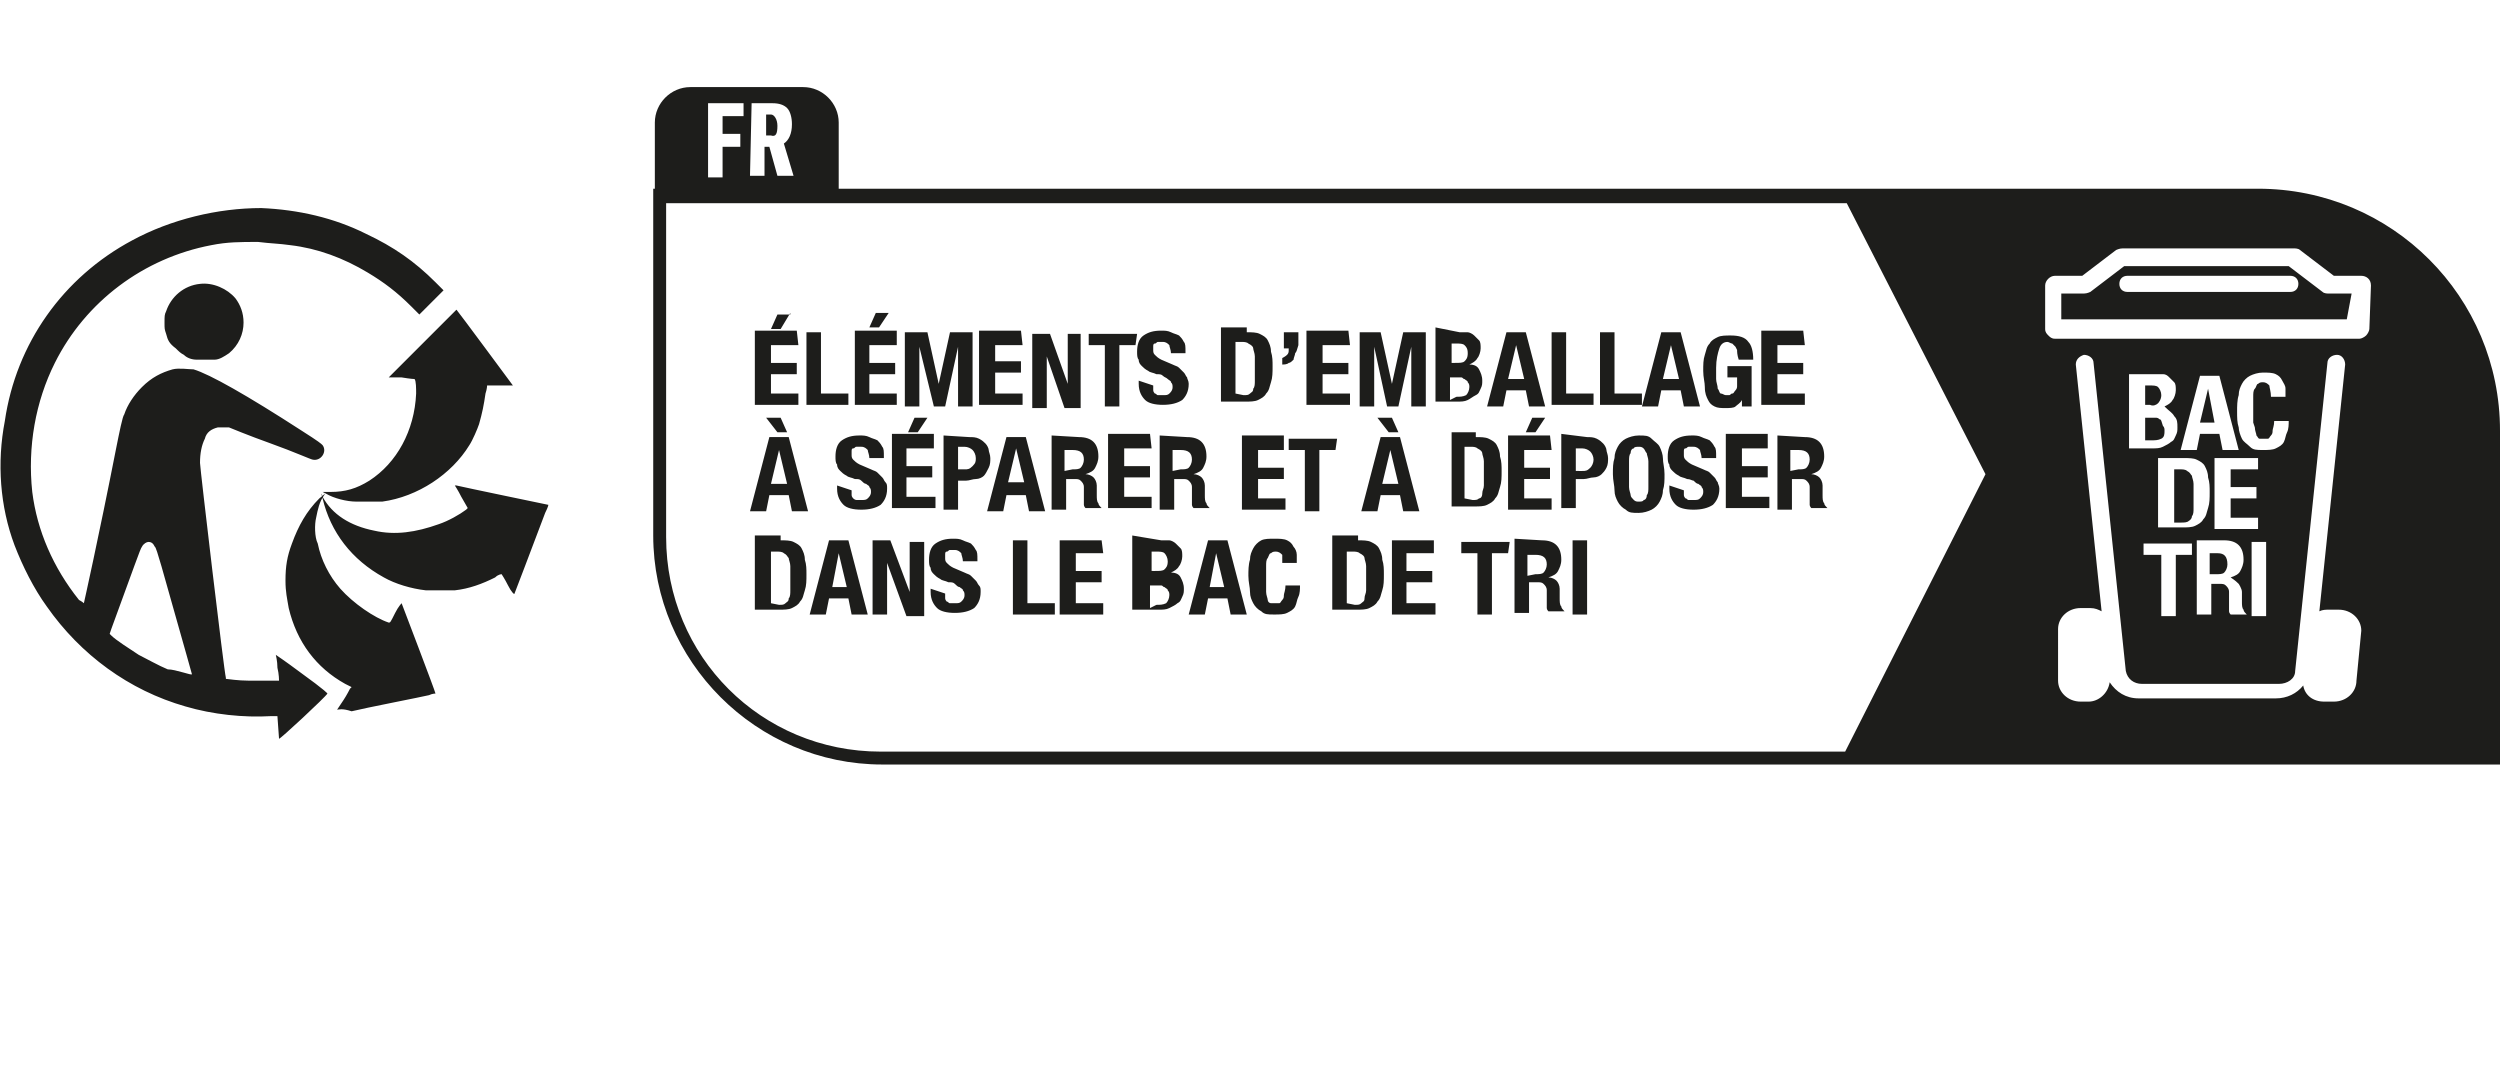 <?xml version="1.0" encoding="utf-8"?>
<!-- Generator: Adobe Illustrator 27.8.0, SVG Export Plug-In . SVG Version: 6.00 Build 0)  -->
<svg version="1.1" id="Livello_1" xmlns="http://www.w3.org/2000/svg" xmlns:xlink="http://www.w3.org/1999/xlink" x="0px" y="0px"
	 viewBox="0 0 155 66" style="enable-background:new 0 0 155 66;" xml:space="preserve">
<style type="text/css">
	.st0{fill:#1D1D1B;}
</style>
<path class="st0" d="M142,18.1h-10.1c-0.3,0-0.5-0.2-0.5-0.5c0-0.3,0.2-0.5,0.5-0.5H142c0.3,0,0.5,0.2,0.5,0.5
	C142.5,17.9,142.3,18.1,142,18.1z M145.8,18.2h-1.4c-0.1,0-0.3,0-0.4-0.1l-2.1-1.6h-10.2l-2.1,1.6c0,0-0.2,0.1-0.4,0.1h-1.4v1.6
	h17.7L145.8,18.2L145.8,18.2z M133.8,25c0,0,0.2-0.2,0.2-0.5c0-0.2-0.1-0.4-0.2-0.5s-0.3-0.1-0.5-0.1H133v1.2h0.3
	C133.5,25.2,133.7,25.1,133.8,25L133.8,25z M135.7,32.3c0,0,0.2-0.1,0.2-0.3c0.1-0.1,0.1-0.3,0.1-0.5s0-0.5,0-0.8s0-0.5,0-0.7
	s-0.1-0.4-0.1-0.5c-0.1-0.1-0.1-0.2-0.3-0.3c-0.1-0.1-0.3-0.1-0.4-0.1h-0.4v3.3h0.4C135.4,32.4,135.6,32.4,135.7,32.3L135.7,32.3z
	 M136.9,24.1l-0.5,2.1h0.9L136.9,24.1z M133.9,26c0,0-0.1-0.1-0.2-0.1c-0.1,0-0.2,0-0.3,0H133v1.4h0.4c0.2,0,0.4,0,0.6-0.1
	c0.2-0.1,0.2-0.3,0.2-0.5c0-0.1,0-0.2-0.1-0.3C134,26.1,134,26,133.9,26L133.9,26z M137.5,34.3H137v1.3h0.4c0.2,0,0.4,0,0.5-0.1
	c0.1-0.1,0.2-0.3,0.2-0.5C138.1,34.5,137.9,34.3,137.5,34.3z M146.9,20.4c0,0.1-0.1,0.3-0.2,0.4c-0.1,0.1-0.3,0.2-0.4,0.2h-18.9
	c-0.2,0-0.3-0.1-0.4-0.2c-0.1-0.1-0.2-0.2-0.2-0.4v-2.7c0-0.3,0.3-0.6,0.6-0.6h1.7l2.1-1.6c0,0,0.2-0.1,0.4-0.1h10.6
	c0.1,0,0.3,0,0.4,0.1l2.1,1.6h1.7c0.3,0,0.6,0.2,0.6,0.6L146.9,20.4L146.9,20.4z M132.9,34.4v-0.7h3v0.7h-1v3.8H134v-3.8H132.9
	L132.9,34.4z M135.4,28.4c0.3,0,0.6,0,0.8,0.1s0.4,0.2,0.5,0.4s0.2,0.4,0.2,0.7c0.1,0.3,0.1,0.6,0.1,0.9c0,0.4,0,0.7-0.1,1
	s-0.1,0.5-0.3,0.7c-0.1,0.2-0.3,0.3-0.5,0.4c-0.2,0.1-0.5,0.1-0.8,0.1h-1.5v-4.3H135.4L135.4,28.4z M137.8,27.9l-0.2-1h-1.2l-0.2,1
	h-1l1.2-4.6h1.2l1.2,4.6H137.8L137.8,27.9z M138.8,36.2c0,0,0.2,0.3,0.2,0.5c0,0.1,0,0.2,0,0.3s0,0.2,0,0.3c0,0.2,0,0.4,0.1,0.5
	c0,0.1,0.1,0.2,0.2,0.3l0,0h-1c0,0-0.1-0.1-0.1-0.2c0-0.1,0-0.2,0-0.3v-0.9c0-0.2-0.1-0.3-0.2-0.4c-0.1-0.1-0.2-0.1-0.4-0.1h-0.5
	v1.9h-0.9v-4.6h1.7c0.4,0,0.7,0.1,0.9,0.3c0.2,0.2,0.3,0.5,0.3,0.9c0,0.3-0.1,0.5-0.2,0.7c-0.1,0.2-0.3,0.3-0.6,0.4
	C138.6,36,138.7,36.1,138.8,36.2L138.8,36.2z M140,28.4v0.7h-1.7v1.1h1.6v0.7h-1.6v1.2h1.7v0.7h-2.7v-4.4H140L140,28.4z M140.5,33.6
	v4.6h-0.9v-4.6C139.6,33.6,140.5,33.6,140.5,33.6z M139.8,26.5c0,0.2,0.1,0.4,0.1,0.5c0.1,0.1,0.1,0.2,0.2,0.2c0.1,0,0.2,0,0.3,0
	s0.2,0,0.2,0c0.1,0,0.1-0.1,0.2-0.2c0.1-0.1,0.1-0.2,0.1-0.3s0.1-0.3,0.1-0.6h0.9c0,0.2,0,0.5-0.1,0.7s-0.1,0.4-0.2,0.6
	c-0.1,0.2-0.3,0.3-0.5,0.4s-0.5,0.1-0.8,0.1c-0.4,0-0.6,0-0.8-0.2s-0.4-0.3-0.5-0.5s-0.2-0.5-0.2-0.7c-0.1-0.3-0.1-0.6-0.1-1
	c0-0.3,0-0.7,0.1-1c0-0.3,0.1-0.5,0.2-0.7s0.3-0.4,0.5-0.5s0.5-0.2,0.8-0.2s0.6,0,0.8,0.1s0.3,0.2,0.4,0.4c0.1,0.2,0.2,0.3,0.2,0.5
	s0,0.4,0,0.5h-0.9c0-0.3-0.1-0.6-0.1-0.7c-0.1-0.1-0.2-0.2-0.4-0.2c-0.1,0-0.2,0-0.3,0.1c-0.1,0-0.1,0.2-0.2,0.3
	c-0.1,0.1-0.1,0.3-0.1,0.5s0,0.5,0,0.8s0,0.6,0,0.8L139.8,26.5z M134.8,25.8c0.2,0.2,0.2,0.4,0.2,0.7c0,0.2,0,0.3-0.1,0.5
	s-0.1,0.3-0.3,0.4c-0.1,0.1-0.3,0.2-0.5,0.3c-0.2,0.1-0.4,0.1-0.7,0.1H132v-4.6h1.6c0.2,0,0.4,0,0.5,0c0.2,0,0.3,0.1,0.4,0.2
	c0.1,0.1,0.2,0.2,0.3,0.3c0.1,0.1,0.1,0.3,0.1,0.5s-0.1,0.5-0.2,0.6c-0.1,0.2-0.3,0.3-0.5,0.4C134.5,25.5,134.7,25.6,134.8,25.8
	L134.8,25.8z M146.1,42.2c0,0.7-0.6,1.3-1.4,1.3h-0.6c-0.7,0-1.2-0.4-1.3-1c-0.4,0.5-1,0.8-1.7,0.8h-8.5c-0.8,0-1.4-0.4-1.8-1
	c-0.1,0.7-0.7,1.2-1.3,1.2H129c-0.8,0-1.4-0.6-1.4-1.3V39c0-0.7,0.6-1.3,1.4-1.3h0.6c0.3,0,0.5,0.1,0.7,0.2l-1.6-15.3
	c0-0.3,0.2-0.5,0.5-0.6c0.3,0,0.6,0.2,0.6,0.5l2,19.1c0.1,0.5,0.5,0.8,1,0.8h8.5c0.5,0,1-0.3,1-0.8l2-19.1c0-0.3,0.3-0.5,0.6-0.5
	s0.5,0.3,0.5,0.6l-1.6,15.3c0.2-0.1,0.4-0.1,0.6-0.1h0.6c0.8,0,1.4,0.6,1.4,1.3L146.1,42.2L146.1,42.2z M114.4,46.6H54.6
	c-7.4,0-13.3-5.9-13.3-13.3V12.6h73.2l8.6,16.8L114.4,46.6L114.4,46.6z M43.9,6.4h2.2v0.8h-1.3v1.1h1.1v0.8h-1.1V11h-0.9V6.4z
	 M46.6,6.4h1.3c0.4,0,0.7,0.1,0.9,0.3s0.3,0.6,0.3,1c0,0.6-0.2,1-0.5,1.2l0.6,2h-1l-0.5-1.8h-0.3v1.8h-0.9L46.6,6.4L46.6,6.4z
	 M140,11.7H52V7.6c0-1.2-1-2.2-2.2-2.2h-7c-1.2,0-2.2,1-2.2,2.2v4.1h-0.1v21.5c0,7.8,6.4,14.2,14.2,14.2H155V26.7
	C155,18.4,148.3,11.7,140,11.7z M48.2,7.8c0-0.4-0.2-0.7-0.4-0.7h-0.3v1.3h0.3C48.1,8.5,48.2,8.3,48.2,7.8z M12.2,22.3
	c-0.3,0-0.6-0.1-0.8-0.3c-0.2-0.1-0.3-0.2-0.5-0.4c-0.4-0.3-0.5-0.5-0.6-0.9c-0.1-0.3-0.1-0.3-0.1-0.7s0-0.5,0.1-0.7
	c0.3-0.9,1.1-1.6,2.1-1.7c0.8-0.1,1.7,0.3,2.2,0.9c0.3,0.4,0.5,0.9,0.5,1.5c0,0.7-0.3,1.4-0.9,1.9c-0.3,0.2-0.6,0.4-0.9,0.4
	C12.8,22.3,12.4,22.3,12.2,22.3L12.2,22.3z M22.1,31.1c-0.6,0-1.4-0.2-1.9-0.5L20,30.5h0.5c0.9,0,1.6-0.2,2.4-0.7
	c1.7-1.1,2.8-3.1,2.9-5.4c0-0.3,0-0.8-0.1-0.9c0,0-0.2,0-0.8-0.1c-0.4,0-0.8,0-0.8,0l4.2-4.2c0.1,0.1,3.5,4.7,3.5,4.7s-0.4,0-0.8,0
	s-0.8,0-0.8,0s0,0.2-0.1,0.5c-0.1,0.7-0.2,1.2-0.4,1.9c-0.1,0.3-0.4,1-0.6,1.3c-1.1,1.8-3.2,3.2-5.4,3.5
	C23.5,31.1,22.5,31.1,22.1,31.1L22.1,31.1z M31.5,36.3c-0.2-0.4-0.4-0.7-0.4-0.7s-0.2,0-0.4,0.2c-0.8,0.4-1.6,0.7-2.5,0.8
	c-0.4,0-1.5,0-1.8,0c-0.9-0.1-1.9-0.4-2.6-0.8c-2-1.1-3.3-2.8-3.8-4.9c0-0.1-0.1-0.3-0.1-0.3s0.1,0.1,0.1,0.2
	c0.6,1.1,1.7,1.8,3.2,2.1c1.3,0.3,2.6,0.1,4-0.4c0.6-0.2,1.3-0.6,1.7-0.9l0.1-0.1l-0.4-0.7c-0.2-0.4-0.4-0.7-0.4-0.7h0.1
	c0.4,0.1,5.7,1.2,5.7,1.2s0,0.1-0.2,0.5c-0.9,2.4-1.9,5-1.9,5C31.9,36.9,31.7,36.7,31.5,36.3L31.5,36.3z M20.9,44
	c0,0,0.2-0.3,0.4-0.6c0.2-0.3,0.4-0.7,0.4-0.7l0.1-0.1l-0.4-0.2c-1.8-1-3-2.6-3.5-4.7c-0.1-0.6-0.2-1-0.2-1.7c0-0.9,0.1-1.5,0.4-2.3
	c0.4-1.1,0.9-2,1.7-2.8c0.4-0.3,0.4-0.4,0.3-0.2c-0.3,0.4-0.4,0.9-0.5,1.4c-0.1,0.4-0.1,1.2,0.1,1.6c0.2,1,0.7,2,1.4,2.8
	c0.8,0.9,2.1,1.8,3,2.1c0.1,0,0.1,0,0.4-0.6c0.2-0.4,0.4-0.6,0.4-0.6S27,42.9,27,43c0,0-0.2,0-0.4,0.1c-0.4,0.1-4,0.8-4.8,1
	C21.2,43.9,21,44,20.9,44L20.9,44z M11.9,41.8c0,0-0.5-1.8-1.1-3.9s-1.1-4-1.2-4c-0.1-0.2-0.2-0.3-0.4-0.3c-0.1,0-0.3,0.1-0.4,0.3
	C8.7,34,8.3,35.2,6.9,39l-0.1,0.3l0.1,0.1c0.3,0.3,1.1,0.8,1.7,1.2c0.4,0.2,1.3,0.7,1.8,0.9C10.9,41.5,11.9,41.9,11.9,41.8
	C11.9,41.9,11.9,41.9,11.9,41.8L11.9,41.8z M17.3,45.8l-0.1-1.4c0,0-0.2,0-0.4,0c-1.7,0.1-3.6-0.1-5.3-0.6c-3.5-1-6.5-3.2-8.6-6.2
	c-0.8-1.1-1.5-2.5-2-3.8c-0.9-2.4-1.1-5.1-0.6-7.7c0.7-4.8,3.6-8.9,7.9-11.2c2.4-1.3,5.3-2,8-2c2.3,0.1,4.5,0.6,6.5,1.6
	c1.7,0.8,3,1.7,4.3,3l0.5,0.5l-0.7,0.7L26,19.5L25.5,19c-0.9-0.9-1.7-1.5-2.7-2.1c-1.5-0.9-3.1-1.5-4.8-1.7c-0.7-0.1-1.2-0.1-2-0.2
	c-1.1,0-1.9,0-2.9,0.2c-4.2,0.8-7.8,3.5-9.7,7.3c-1.2,2.4-1.7,5.2-1.4,8c0.3,2.4,1.3,4.7,2.9,6.7c0.2,0.1,0.3,0.2,0.3,0.2
	s0.9-4,2-9.6c0.2-1,0.4-2,0.5-2.1c0.2-0.6,0.6-1.2,1.1-1.7c0.6-0.6,1.2-0.9,1.9-1.1c0.4-0.1,1,0,1.3,0c1,0.3,3.3,1.6,6.7,3.8
	c1.1,0.7,1.2,0.8,1.3,0.9c0.3,0.4-0.1,1-0.6,0.9c-0.1,0-1.2-0.5-2.6-1s-2.6-1-2.6-1c-0.2,0-0.5,0-0.7,0c-0.4,0.1-0.7,0.3-0.8,0.7
	c-0.2,0.4-0.3,0.9-0.3,1.5c0,0.3,1.5,13,1.6,13.3c0,0.1,0,0.1,0.1,0.1c0,0,0.7,0.1,1.3,0.1s1.8,0,1.9,0c0,0,0-0.4-0.1-0.8
	c0-0.4-0.1-0.8-0.1-0.8s0.6,0.4,1.4,1c1.8,1.3,1.8,1.4,1.8,1.4C20.2,43.2,17.3,45.9,17.3,45.8C17.3,45.9,17.3,45.9,17.3,45.8
	L17.3,45.8z M97.5,33.5h0.9v4.6h-0.9V33.5z M95.2,35.6c0.2,0,0.4,0,0.5-0.1c0.1-0.1,0.2-0.3,0.2-0.5c0-0.4-0.2-0.6-0.7-0.6h-0.5v1.3
	L95.2,35.6L95.2,35.6z M95.6,33.5c0.4,0,0.7,0.1,0.9,0.3c0.2,0.2,0.3,0.5,0.3,0.9c0,0.3-0.1,0.5-0.2,0.7s-0.3,0.3-0.6,0.4
	c0.2,0,0.4,0.1,0.5,0.2c0.1,0.1,0.2,0.3,0.2,0.5c0,0.1,0,0.2,0,0.3c0,0.1,0,0.2,0,0.3c0,0.2,0,0.4,0.1,0.5c0,0.1,0.1,0.2,0.2,0.3
	l0,0h-1c0,0-0.1-0.1-0.1-0.2c0-0.1,0-0.2,0-0.2v-0.9c0-0.2-0.1-0.3-0.2-0.4c-0.1-0.1-0.2-0.1-0.4-0.1h-0.5V38h-0.9v-4.6L95.6,33.5
	L95.6,33.5z M93.5,34.3h-1v3.8h-0.9v-3.8h-1v-0.7h3L93.5,34.3L93.5,34.3z M88.9,34.3h-1.7v1.1h1.6v0.7h-1.6v1.3H89v0.7h-2.7v-4.6
	h2.6V34.3L88.9,34.3z M84,37.5c0.2,0,0.3,0,0.4-0.1c0.1-0.1,0.2-0.1,0.2-0.3c0-0.2,0.1-0.3,0.1-0.5s0-0.5,0-0.8c0-0.2,0-0.5,0-0.7
	s-0.1-0.4-0.1-0.5c0-0.1-0.1-0.2-0.3-0.3c-0.1-0.1-0.3-0.1-0.4-0.1h-0.4v3.2L84,37.5L84,37.5z M84.2,33.5c0.3,0,0.6,0,0.8,0.1
	c0.2,0.1,0.4,0.2,0.5,0.4c0.1,0.2,0.2,0.4,0.2,0.7c0.1,0.3,0.1,0.6,0.1,0.9c0,0.4,0,0.7-0.1,1s-0.1,0.5-0.3,0.7
	c-0.1,0.2-0.3,0.3-0.5,0.4c-0.2,0.1-0.5,0.1-0.8,0.1h-1.5v-4.6h1.6V33.5z M79.5,34.4c-0.1-0.1-0.2-0.2-0.4-0.2c-0.1,0-0.2,0-0.3,0.1
	c-0.1,0-0.1,0.1-0.2,0.3c-0.1,0.1-0.1,0.3-0.1,0.5s0,0.5,0,0.8s0,0.6,0,0.8c0,0.2,0.1,0.4,0.1,0.5c0,0.1,0.1,0.2,0.2,0.2
	s0.2,0,0.3,0c0.1,0,0.2,0,0.2,0c0.1,0,0.1-0.1,0.2-0.2c0.1-0.1,0.1-0.2,0.1-0.3s0.1-0.3,0.1-0.6h0.9c0,0.2,0,0.5-0.1,0.7
	s-0.1,0.4-0.2,0.6S80,37.9,79.8,38s-0.5,0.1-0.8,0.1c-0.4,0-0.6,0-0.8-0.2c-0.2-0.1-0.4-0.3-0.5-0.5s-0.2-0.4-0.2-0.7
	s-0.1-0.6-0.1-1c0-0.3,0-0.7,0.1-1c0-0.3,0.1-0.5,0.2-0.7s0.3-0.4,0.5-0.5c0.2-0.1,0.5-0.1,0.8-0.1s0.6,0,0.8,0.1
	c0.2,0.1,0.3,0.2,0.4,0.4c0.1,0.1,0.2,0.3,0.2,0.5s0,0.4,0,0.5h-0.9C79.5,34.7,79.5,34.5,79.5,34.4L79.5,34.4z M75.9,36.4l-0.5-2.1
	L75,36.4H75.9z M76.1,33.5l1.2,4.6h-1l-0.2-1h-1.2l-0.2,1h-1l1.2-4.6H76.1L76.1,33.5z M71.7,37.5c0.2,0,0.4,0,0.6-0.1
	c0.1-0.1,0.2-0.3,0.2-0.5c0-0.1,0-0.2-0.1-0.3c0-0.1-0.1-0.1-0.2-0.2c-0.1,0-0.1-0.1-0.2-0.1s-0.2,0-0.3,0h-0.4v1.4L71.7,37.5
	L71.7,37.5z M71.6,35.4c0.3,0,0.5,0,0.6-0.1c0.1-0.1,0.2-0.2,0.2-0.5c0-0.2-0.1-0.4-0.2-0.5c-0.1-0.1-0.3-0.1-0.5-0.1h-0.3v1.2H71.6
	L71.6,35.4z M72,33.5c0.2,0,0.4,0,0.5,0s0.3,0.1,0.4,0.2c0.1,0.1,0.2,0.2,0.3,0.3c0.1,0.1,0.1,0.3,0.1,0.5s-0.1,0.5-0.2,0.6
	c-0.1,0.2-0.3,0.3-0.5,0.4c0.3,0,0.5,0.1,0.6,0.3c0.1,0.2,0.2,0.4,0.2,0.7c0,0.2,0,0.3-0.1,0.5s-0.1,0.3-0.3,0.4
	c-0.1,0.1-0.3,0.2-0.5,0.3s-0.4,0.1-0.7,0.1h-1.6v-4.6L72,33.5L72,33.5z M68.4,34.3h-1.7v1.1h1.6v0.7h-1.6v1.3h1.7v0.7h-2.7v-4.6
	h2.6L68.4,34.3L68.4,34.3z M62.8,33.5h0.9v3.9h1.7v0.7h-2.6C62.8,38.1,62.8,33.5,62.8,33.5z M58.6,36.8c0,0,0,0.2,0,0.3
	c0,0.1,0.1,0.2,0.1,0.2c0.1,0,0.1,0.1,0.2,0.1c0.1,0,0.2,0,0.3,0c0.2,0,0.3,0,0.4-0.1c0.1-0.1,0.2-0.2,0.2-0.4c0-0.1,0-0.2-0.1-0.3
	c0-0.1-0.1-0.1-0.2-0.2c-0.1,0-0.2-0.1-0.3-0.2c-0.1-0.1-0.2-0.1-0.4-0.1c-0.2-0.1-0.4-0.1-0.5-0.2c-0.2-0.1-0.3-0.2-0.4-0.3
	c-0.1-0.1-0.2-0.2-0.2-0.4c-0.1-0.1-0.1-0.3-0.1-0.5c0-0.4,0.1-0.8,0.4-1c0.3-0.2,0.6-0.3,1.1-0.3c0.2,0,0.4,0,0.6,0.1
	c0.2,0.1,0.3,0.1,0.5,0.2c0.1,0.1,0.2,0.2,0.3,0.4c0.1,0.1,0.1,0.3,0.1,0.6v0.1h-0.9c0-0.2-0.1-0.4-0.1-0.5
	c-0.1-0.1-0.2-0.2-0.4-0.2c-0.1,0-0.2,0-0.3,0s-0.1,0.1-0.2,0.1c-0.1,0-0.1,0.1-0.1,0.2c0,0.1,0,0.1,0,0.2c0,0.1,0,0.2,0.1,0.3
	c0.1,0.1,0.2,0.2,0.4,0.3l0.7,0.3c0.2,0.1,0.3,0.1,0.4,0.2c0.1,0.1,0.2,0.2,0.3,0.3c0.1,0.1,0.1,0.2,0.2,0.3s0.1,0.2,0.1,0.4
	c0,0.5-0.2,0.8-0.4,1c-0.3,0.2-0.7,0.3-1.2,0.3s-0.9-0.1-1.1-0.3c-0.2-0.2-0.4-0.5-0.4-1v-0.2L58.6,36.8L58.6,36.8L58.6,36.8z
	 M56.4,36.7v-3.1h0.9v4.6h-1.1L55,34.9v3.2h-0.9v-4.6h1.1L56.4,36.7L56.4,36.7z M52.5,36.4L52,34.3l-0.4,2.1H52.5z M52.6,33.5
	l1.2,4.6h-1l-0.2-1h-1.2l-0.2,1h-1l1.2-4.6H52.6L52.6,33.5z M48.3,37.5c0.2,0,0.3,0,0.4-0.1c0.1-0.1,0.2-0.1,0.2-0.3
	C49,37,49,36.8,49,36.6s0-0.5,0-0.8c0-0.2,0-0.5,0-0.7s-0.1-0.4-0.1-0.5c-0.1-0.1-0.1-0.2-0.3-0.3c-0.1-0.1-0.3-0.1-0.4-0.1h-0.4
	v3.2L48.3,37.5L48.3,37.5z M48.4,33.5c0.3,0,0.6,0,0.8,0.1c0.2,0.1,0.4,0.2,0.5,0.4c0.1,0.2,0.2,0.4,0.2,0.7C50,35,50,35.3,50,35.6
	c0,0.4,0,0.7-0.1,1s-0.1,0.5-0.3,0.7c-0.1,0.2-0.3,0.3-0.5,0.4c-0.2,0.1-0.5,0.1-0.8,0.1h-1.5v-4.6h1.6V33.5z M111.5,29.1
	c0.2,0,0.4,0,0.5-0.1s0.2-0.3,0.2-0.5c0-0.4-0.2-0.6-0.7-0.6H111v1.3L111.5,29.1L111.5,29.1z M111.9,27.1c0.4,0,0.7,0.1,0.9,0.3
	c0.2,0.2,0.3,0.5,0.3,0.9c0,0.3-0.1,0.5-0.2,0.7s-0.3,0.3-0.6,0.4c0.2,0,0.4,0.1,0.5,0.2s0.2,0.3,0.2,0.5c0,0.1,0,0.2,0,0.3
	c0,0.1,0,0.2,0,0.3c0,0.2,0,0.4,0.1,0.5c0,0.1,0.1,0.2,0.2,0.3l0,0h-1c0,0-0.1-0.1-0.1-0.2s0-0.2,0-0.2v-0.9c0-0.2-0.1-0.3-0.2-0.4
	s-0.2-0.1-0.4-0.1h-0.5v1.9h-0.9V27L111.9,27.1L111.9,27.1z M109.6,27.8H108v1.1h1.6v0.7H108v1.2h1.7v0.7H107v-4.6h2.6V27.8
	L109.6,27.8z M104.4,30.4c0,0,0,0.2,0,0.3c0,0.1,0.1,0.2,0.1,0.2c0.1,0,0.1,0.1,0.2,0.1s0.2,0,0.3,0c0.2,0,0.3,0,0.4-0.1
	s0.2-0.2,0.2-0.4c0-0.1,0-0.2-0.1-0.3c0-0.1-0.1-0.1-0.2-0.2c-0.1,0-0.2-0.1-0.3-0.2c-0.1,0-0.2-0.1-0.4-0.1
	c-0.2-0.1-0.4-0.1-0.5-0.2c-0.2-0.1-0.3-0.2-0.4-0.3c-0.1-0.1-0.2-0.2-0.2-0.4c-0.1-0.1-0.1-0.3-0.1-0.5c0-0.4,0.1-0.8,0.4-1
	s0.6-0.3,1.1-0.3c0.2,0,0.4,0,0.6,0.1s0.3,0.1,0.5,0.2c0.1,0.1,0.2,0.2,0.3,0.4c0.1,0.1,0.1,0.3,0.1,0.6v0.1h-0.9
	c0-0.2-0.1-0.4-0.1-0.5c-0.1-0.1-0.2-0.2-0.4-0.2c-0.1,0-0.2,0-0.3,0c-0.1,0-0.1,0.1-0.2,0.1s-0.1,0.1-0.1,0.2s0,0.1,0,0.2
	s0,0.2,0.1,0.3c0.1,0.1,0.2,0.2,0.4,0.3l0.7,0.3c0.2,0.1,0.3,0.1,0.4,0.2s0.2,0.2,0.3,0.3c0.1,0.1,0.1,0.2,0.2,0.3
	c0,0.1,0.1,0.2,0.1,0.4c0,0.5-0.2,0.8-0.4,1c-0.3,0.2-0.7,0.3-1.2,0.3s-0.9-0.1-1.1-0.3c-0.2-0.2-0.4-0.5-0.4-1v-0.2L104.4,30.4
	L104.4,30.4L104.4,30.4z M101,30.2c0,0.2,0.1,0.4,0.1,0.5s0.1,0.2,0.2,0.3c0.1,0.1,0.2,0.1,0.3,0.1c0.1,0,0.3,0,0.3-0.1
	c0.1,0,0.2-0.1,0.2-0.3c0.1-0.1,0.1-0.3,0.1-0.5s0-0.5,0-0.8s0-0.6,0-0.8c0-0.2-0.1-0.4-0.1-0.5c-0.1-0.1-0.1-0.2-0.2-0.3
	c-0.1-0.1-0.2-0.1-0.3-0.1c-0.1,0-0.3,0-0.3,0.1c-0.1,0-0.2,0.1-0.2,0.3c-0.1,0.1-0.1,0.3-0.1,0.5s0,0.5,0,0.8S101,29.9,101,30.2z
	 M100.1,28.4c0-0.3,0.1-0.5,0.2-0.7s0.3-0.4,0.5-0.5s0.5-0.2,0.8-0.2c0.4,0,0.6,0,0.8,0.2s0.4,0.3,0.5,0.5s0.2,0.5,0.2,0.7
	c0,0.3,0.1,0.6,0.1,1s0,0.7-0.1,1c0,0.3-0.1,0.5-0.2,0.7s-0.3,0.4-0.5,0.5s-0.5,0.2-0.8,0.2c-0.4,0-0.6,0-0.8-0.2
	c-0.2-0.1-0.4-0.3-0.5-0.5s-0.2-0.4-0.2-0.7c0-0.3-0.1-0.6-0.1-1S100,28.7,100.1,28.4z M98.1,29.2c0.2,0,0.3,0,0.5-0.2
	c0.1-0.1,0.2-0.3,0.2-0.5s-0.1-0.4-0.2-0.5s-0.3-0.2-0.5-0.2h-0.4v1.4C97.7,29.2,98.1,29.2,98.1,29.2z M98.4,27.1
	c0.2,0,0.4,0,0.6,0.1s0.3,0.2,0.4,0.3c0.1,0.1,0.2,0.3,0.2,0.4s0.1,0.3,0.1,0.5s0,0.4-0.1,0.6s-0.2,0.3-0.3,0.4
	c-0.1,0.1-0.3,0.2-0.5,0.2s-0.4,0.1-0.6,0.1h-0.5v1.8h-0.9v-4.6L98.4,27.1L98.4,27.1z M95.8,25.9l-0.6,0.9h-0.6l0.4-0.9H95.8
	L95.8,25.9z M96.2,27.9h-1.7V29h1.6v0.7h-1.6v1.2h1.7v0.7h-2.7V27h2.6L96.2,27.9L96.2,27.9z M91.3,31c0.2,0,0.3,0,0.4-0.1
	c0.1,0,0.2-0.1,0.2-0.3s0.1-0.3,0.1-0.5s0-0.5,0-0.8c0-0.2,0-0.5,0-0.7s-0.1-0.4-0.1-0.5s-0.1-0.2-0.3-0.3c-0.1-0.1-0.3-0.1-0.4-0.1
	h-0.4v3.2L91.3,31L91.3,31z M91.5,27.1c0.3,0,0.6,0,0.8,0.1c0.2,0.1,0.4,0.2,0.5,0.4S93,28,93,28.3c0.1,0.3,0.1,0.6,0.1,0.9
	c0,0.4,0,0.7-0.1,1s-0.1,0.5-0.3,0.7c-0.1,0.2-0.3,0.3-0.5,0.4s-0.5,0.1-0.8,0.1H90v-4.6h1.5V27.1z M86.7,30l-0.5-2.1L85.7,30H86.7z
	 M85.4,25.9h0.9l0.4,0.9h-0.6L85.4,25.9L85.4,25.9z M86.8,27.1l1.2,4.6h-1l-0.2-1h-1.2l-0.2,1h-1l1.2-4.6H86.8L86.8,27.1z
	 M82.8,27.9h-1v3.8h-0.9v-3.8h-1v-0.7h3L82.8,27.9L82.8,27.9z M79.6,27.9H78V29h1.6v0.7H78v1.2h1.7v0.7H77V27h2.6V27.9L79.6,27.9z
	 M73.2,29.1c0.2,0,0.4,0,0.5-0.1s0.2-0.3,0.2-0.5c0-0.4-0.2-0.6-0.7-0.6h-0.5v1.3L73.2,29.1L73.2,29.1z M73.6,27.1
	c0.4,0,0.7,0.1,0.9,0.3c0.2,0.2,0.3,0.5,0.3,0.9c0,0.3-0.1,0.5-0.2,0.7s-0.3,0.3-0.6,0.4c0.2,0,0.4,0.1,0.5,0.2s0.2,0.3,0.2,0.5
	c0,0.1,0,0.2,0,0.3c0,0.1,0,0.2,0,0.3c0,0.2,0,0.4,0.1,0.5c0,0.1,0.1,0.2,0.2,0.3l0,0h-1c0,0-0.1-0.1-0.1-0.2s0-0.2,0-0.2v-0.9
	c0-0.2-0.1-0.3-0.2-0.4s-0.2-0.1-0.4-0.1h-0.5v1.9h-0.9V27L73.6,27.1L73.6,27.1z M71.4,27.8h-1.7v1.1h1.6v0.7h-1.6v1.2h1.7v0.7h-2.7
	v-4.6h2.6L71.4,27.8L71.4,27.8z M66.5,29.1c0.2,0,0.4,0,0.5-0.1s0.2-0.3,0.2-0.5c0-0.4-0.2-0.6-0.7-0.6H66v1.3L66.5,29.1L66.5,29.1z
	 M66.9,27.1c0.4,0,0.7,0.1,0.9,0.3c0.2,0.2,0.3,0.5,0.3,0.9c0,0.3-0.1,0.5-0.2,0.7s-0.3,0.3-0.6,0.4c0.2,0,0.4,0.1,0.5,0.2
	s0.2,0.3,0.2,0.5c0,0.1,0,0.2,0,0.3c0,0.1,0,0.2,0,0.3c0,0.2,0,0.4,0.1,0.5c0,0.1,0.1,0.2,0.2,0.3l0,0h-1c0,0-0.1-0.1-0.1-0.2
	s0-0.2,0-0.2v-0.9c0-0.2-0.1-0.3-0.2-0.4s-0.2-0.1-0.4-0.1h-0.5v1.9h-0.9V27L66.9,27.1L66.9,27.1z M63.5,29.9L63,27.8l-0.5,2.1H63.5
	z M63.6,27.1l1.2,4.6h-1l-0.2-1h-1.2l-0.2,1h-1l1.2-4.6H63.6L63.6,27.1z M59.8,29.1c0.2,0,0.3,0,0.5-0.2s0.2-0.3,0.2-0.5
	s-0.1-0.4-0.2-0.5s-0.3-0.2-0.5-0.2h-0.4v1.4C59.4,29.1,59.8,29.1,59.8,29.1z M60.1,27.1c0.2,0,0.4,0,0.6,0.1
	c0.2,0.1,0.3,0.2,0.4,0.3c0.1,0.1,0.2,0.3,0.2,0.4s0.1,0.3,0.1,0.5s0,0.4-0.1,0.6s-0.2,0.4-0.3,0.5s-0.3,0.2-0.5,0.2
	s-0.4,0.1-0.6,0.1h-0.5v1.8h-0.9V27L60.1,27.1L60.1,27.1z M57.5,25.9l-0.6,0.9h-0.6l0.4-0.9H57.5L57.5,25.9z M57.9,27.8h-1.7v1.1
	h1.6v0.7h-1.6v1.2H58v0.7h-2.7v-4.6h2.6L57.9,27.8L57.9,27.8z M52.8,30.4c0,0,0,0.2,0,0.3c0,0.1,0.1,0.2,0.1,0.2S53,31,53.1,31
	c0.1,0,0.2,0,0.3,0c0.2,0,0.3,0,0.4-0.1c0.1-0.1,0.2-0.2,0.2-0.4c0-0.1,0-0.2-0.1-0.3c0-0.1-0.1-0.1-0.2-0.2c-0.1,0-0.2-0.1-0.3-0.2
	s-0.2-0.1-0.4-0.1c-0.2-0.1-0.4-0.1-0.5-0.2c-0.2-0.1-0.3-0.2-0.4-0.3c-0.1-0.1-0.2-0.2-0.2-0.4c-0.1-0.1-0.1-0.3-0.1-0.5
	c0-0.4,0.1-0.8,0.4-1c0.3-0.2,0.6-0.3,1.1-0.3c0.2,0,0.4,0,0.6,0.1c0.2,0.1,0.3,0.1,0.5,0.2c0.1,0.1,0.2,0.2,0.3,0.4
	c0.1,0.1,0.1,0.3,0.1,0.6v0.1h-0.9c0-0.2-0.1-0.4-0.1-0.5c-0.1-0.1-0.2-0.2-0.4-0.2c-0.1,0-0.2,0-0.3,0s-0.1,0.1-0.2,0.1
	c-0.1,0-0.1,0.1-0.1,0.2s0,0.1,0,0.2s0,0.2,0.1,0.3c0.1,0.1,0.2,0.2,0.4,0.3l0.7,0.3c0.2,0.1,0.3,0.1,0.4,0.2
	c0.1,0.1,0.2,0.2,0.3,0.3c0.1,0.1,0.1,0.2,0.2,0.3s0.1,0.2,0.1,0.4c0,0.5-0.2,0.8-0.4,1c-0.3,0.2-0.7,0.3-1.2,0.3s-0.9-0.1-1.1-0.3
	c-0.2-0.2-0.4-0.5-0.4-1v-0.2L52.8,30.4L52.8,30.4L52.8,30.4z M48.8,30l-0.5-2.1L47.8,30H48.8z M47.5,25.9h0.9l0.4,0.9h-0.6
	L47.5,25.9L47.5,25.9z M48.9,27.1l1.2,4.6h-1l-0.2-1h-1.2l-0.2,1h-1l1.2-4.6H48.9L48.9,27.1z M111.9,21.4h-1.7v1.1h1.6v0.7h-1.6v1.2
	h1.7v0.7h-2.7v-4.6h2.6L111.9,21.4L111.9,21.4z M107.7,21.7l-0.1-0.2c0,0-0.1-0.1-0.2-0.2c-0.1,0-0.2-0.1-0.3-0.1
	c-0.2,0-0.4,0.1-0.5,0.4s-0.2,0.7-0.2,1.2c0,0.3,0,0.5,0,0.7s0.1,0.4,0.1,0.6c0.1,0.1,0.1,0.3,0.2,0.3s0.2,0.1,0.3,0.1
	c0.1,0,0.1,0,0.2,0s0.1-0.1,0.2-0.1s0.1-0.1,0.2-0.2s0.1-0.2,0.1-0.3v-0.5h-0.6v-0.7h1.5v2.5H108v-0.4c-0.1,0.2-0.3,0.3-0.4,0.4
	s-0.4,0.1-0.6,0.1c-0.3,0-0.5,0-0.7-0.1s-0.3-0.2-0.4-0.4s-0.2-0.4-0.2-0.8c0-0.3-0.1-0.6-0.1-1s0-0.7,0.1-1s0.1-0.5,0.3-0.7
	c0.1-0.2,0.3-0.3,0.5-0.4s0.5-0.1,0.8-0.1c0.5,0,0.9,0.1,1.1,0.4c0.2,0.2,0.3,0.6,0.3,1.1h-0.9C107.7,22,107.7,21.8,107.7,21.7
	L107.7,21.7z M104.1,23.5l-0.5-2.1l-0.5,2.1H104.1z M104.2,20.6l1.2,4.6h-1l-0.2-1H103l-0.2,1h-1l1.2-4.6H104.2L104.2,20.6z
	 M99.2,20.6h0.9v3.8h1.7v0.7h-2.6V20.6z M96.2,20.6h0.9v3.8h1.7v0.7h-2.6V20.6z M94.5,23.5L94,21.4l-0.5,2.1H94.5z M94.6,20.6
	l1.2,4.6h-1l-0.2-1h-1.2l-0.2,1h-1l1.2-4.6H94.6L94.6,20.6z M90.3,24.6c0.2,0,0.4,0,0.6-0.1c0.1-0.1,0.2-0.3,0.2-0.5
	c0-0.1,0-0.2-0.1-0.3c0-0.1-0.1-0.1-0.2-0.2c-0.1,0-0.1-0.1-0.2-0.1s-0.2,0-0.3,0h-0.4v1.4L90.3,24.6L90.3,24.6z M90.2,22.5
	c0.3,0,0.5,0,0.6-0.1s0.2-0.2,0.2-0.5s-0.1-0.4-0.2-0.5s-0.3-0.1-0.5-0.1H90v1.2H90.2L90.2,22.5z M90.5,20.6c0.2,0,0.4,0,0.5,0
	s0.3,0.1,0.4,0.2s0.2,0.2,0.3,0.3c0.1,0.1,0.1,0.3,0.1,0.5s-0.1,0.5-0.2,0.6c-0.1,0.2-0.3,0.3-0.5,0.4c0.3,0,0.5,0.1,0.6,0.3
	s0.2,0.4,0.2,0.7c0,0.2,0,0.3-0.1,0.5s-0.1,0.3-0.3,0.4s-0.3,0.2-0.5,0.3c-0.2,0.1-0.4,0.1-0.7,0.1H89v-4.6L90.5,20.6L90.5,20.6z
	 M85.6,20.6l0.7,3.2l0.7-3.2h1.4v4.6h-0.9v-3.7l-0.8,3.7H86l-0.8-3.7v3.7h-0.9v-4.6C84.3,20.6,85.6,20.6,85.6,20.6z M83.7,21.4H82
	v1.1h1.6v0.7H82v1.2h1.7v0.7H81v-4.6h2.6L83.7,21.4L83.7,21.4z M80.3,21.9c0,0.1-0.1,0.3-0.1,0.4c-0.1,0.1-0.2,0.2-0.3,0.2
	c-0.1,0.1-0.3,0.1-0.4,0.1v-0.4c0,0,0.2-0.1,0.3-0.2c0.1-0.1,0.1-0.2,0.1-0.3v-0.1h-0.3v-1h0.9v0.8C80.4,21.7,80.4,21.8,80.3,21.9
	L80.3,21.9z M77.1,24.5c0.2,0,0.3,0,0.4-0.1s0.2-0.1,0.2-0.3c0.1-0.1,0.1-0.3,0.1-0.5s0-0.5,0-0.8c0-0.2,0-0.5,0-0.7
	s-0.1-0.4-0.1-0.5s-0.1-0.2-0.3-0.3c-0.1-0.1-0.3-0.1-0.4-0.1h-0.4v3.2L77.1,24.5L77.1,24.5z M77.3,20.6c0.3,0,0.6,0,0.8,0.1
	c0.2,0.1,0.4,0.2,0.5,0.4c0.1,0.2,0.2,0.4,0.2,0.7c0.1,0.3,0.1,0.6,0.1,0.9c0,0.4,0,0.7-0.1,1s-0.1,0.5-0.3,0.7
	c-0.1,0.2-0.3,0.3-0.5,0.4s-0.5,0.1-0.8,0.1h-1.5v-4.6h1.6V20.6z M71.5,23.9c0,0,0,0.2,0,0.3c0,0.1,0.1,0.2,0.1,0.2
	c0.1,0,0.1,0.1,0.2,0.1s0.2,0,0.3,0c0.2,0,0.3,0,0.4-0.1s0.2-0.2,0.2-0.4c0-0.1,0-0.2-0.1-0.3c0-0.1-0.1-0.1-0.2-0.2
	s-0.2-0.1-0.3-0.2s-0.2-0.1-0.4-0.1c-0.2-0.1-0.4-0.1-0.5-0.2c-0.2-0.1-0.3-0.2-0.4-0.3c-0.1-0.1-0.2-0.2-0.2-0.4
	c-0.1-0.1-0.1-0.3-0.1-0.5c0-0.4,0.1-0.8,0.4-1c0.3-0.2,0.6-0.3,1.1-0.3c0.2,0,0.4,0,0.6,0.1s0.3,0.1,0.5,0.2
	c0.1,0.1,0.2,0.2,0.3,0.4c0.1,0.1,0.1,0.3,0.1,0.6v0.1h-0.9c0-0.2-0.1-0.4-0.1-0.5c-0.1-0.1-0.2-0.2-0.4-0.2c-0.1,0-0.2,0-0.3,0
	c-0.1,0-0.1,0.1-0.2,0.1s-0.1,0.1-0.1,0.2s0,0.1,0,0.2s0,0.2,0.1,0.3c0.1,0.1,0.2,0.2,0.4,0.3l0.7,0.3c0.2,0.1,0.3,0.1,0.4,0.2
	s0.2,0.2,0.3,0.3c0.1,0.1,0.1,0.2,0.2,0.3c0,0.1,0.1,0.2,0.1,0.4c0,0.5-0.2,0.8-0.4,1c-0.3,0.2-0.7,0.3-1.2,0.3S71.2,25,71,24.8
	c-0.2-0.2-0.4-0.5-0.4-1v-0.2L71.5,23.9L71.5,23.9L71.5,23.9z M70.4,21.4h-1v3.8h-0.9v-3.8h-1v-0.7h3L70.4,21.4L70.4,21.4z
	 M66.2,23.8v-3.1H67v4.6h-1l-1.1-3.2v3.2H64v-4.6h1.1L66.2,23.8L66.2,23.8z M63.4,21.4h-1.7v1h1.6v0.7h-1.6v1.3h1.7v0.7h-2.7v-4.6
	h2.6L63.4,21.4L63.4,21.4z M57.5,20.6l0.7,3.2l0.7-3.2h1.4v4.6h-0.9v-3.7l-0.8,3.7h-0.7L57,21.5v3.7h-0.9v-4.6
	C56.1,20.6,57.5,20.6,57.5,20.6z M55.1,19.4l-0.6,0.9h-0.6l0.4-0.9H55.1L55.1,19.4z M55.6,21.4h-1.7v1.1h1.6v0.7h-1.6v1.2h1.7v0.7
	H53v-4.6h2.6V21.4L55.6,21.4z M50,20.6h0.9v3.8h1.7v0.7H50V20.6z M49,19.4l-0.6,1h-0.6l0.4-0.9H49V19.4z M49.5,21.4h-1.7v1.1h1.6
	v0.7h-1.6v1.2h1.7v0.7h-2.7v-4.6h2.6L49.5,21.4L49.5,21.4z"/>
</svg>
